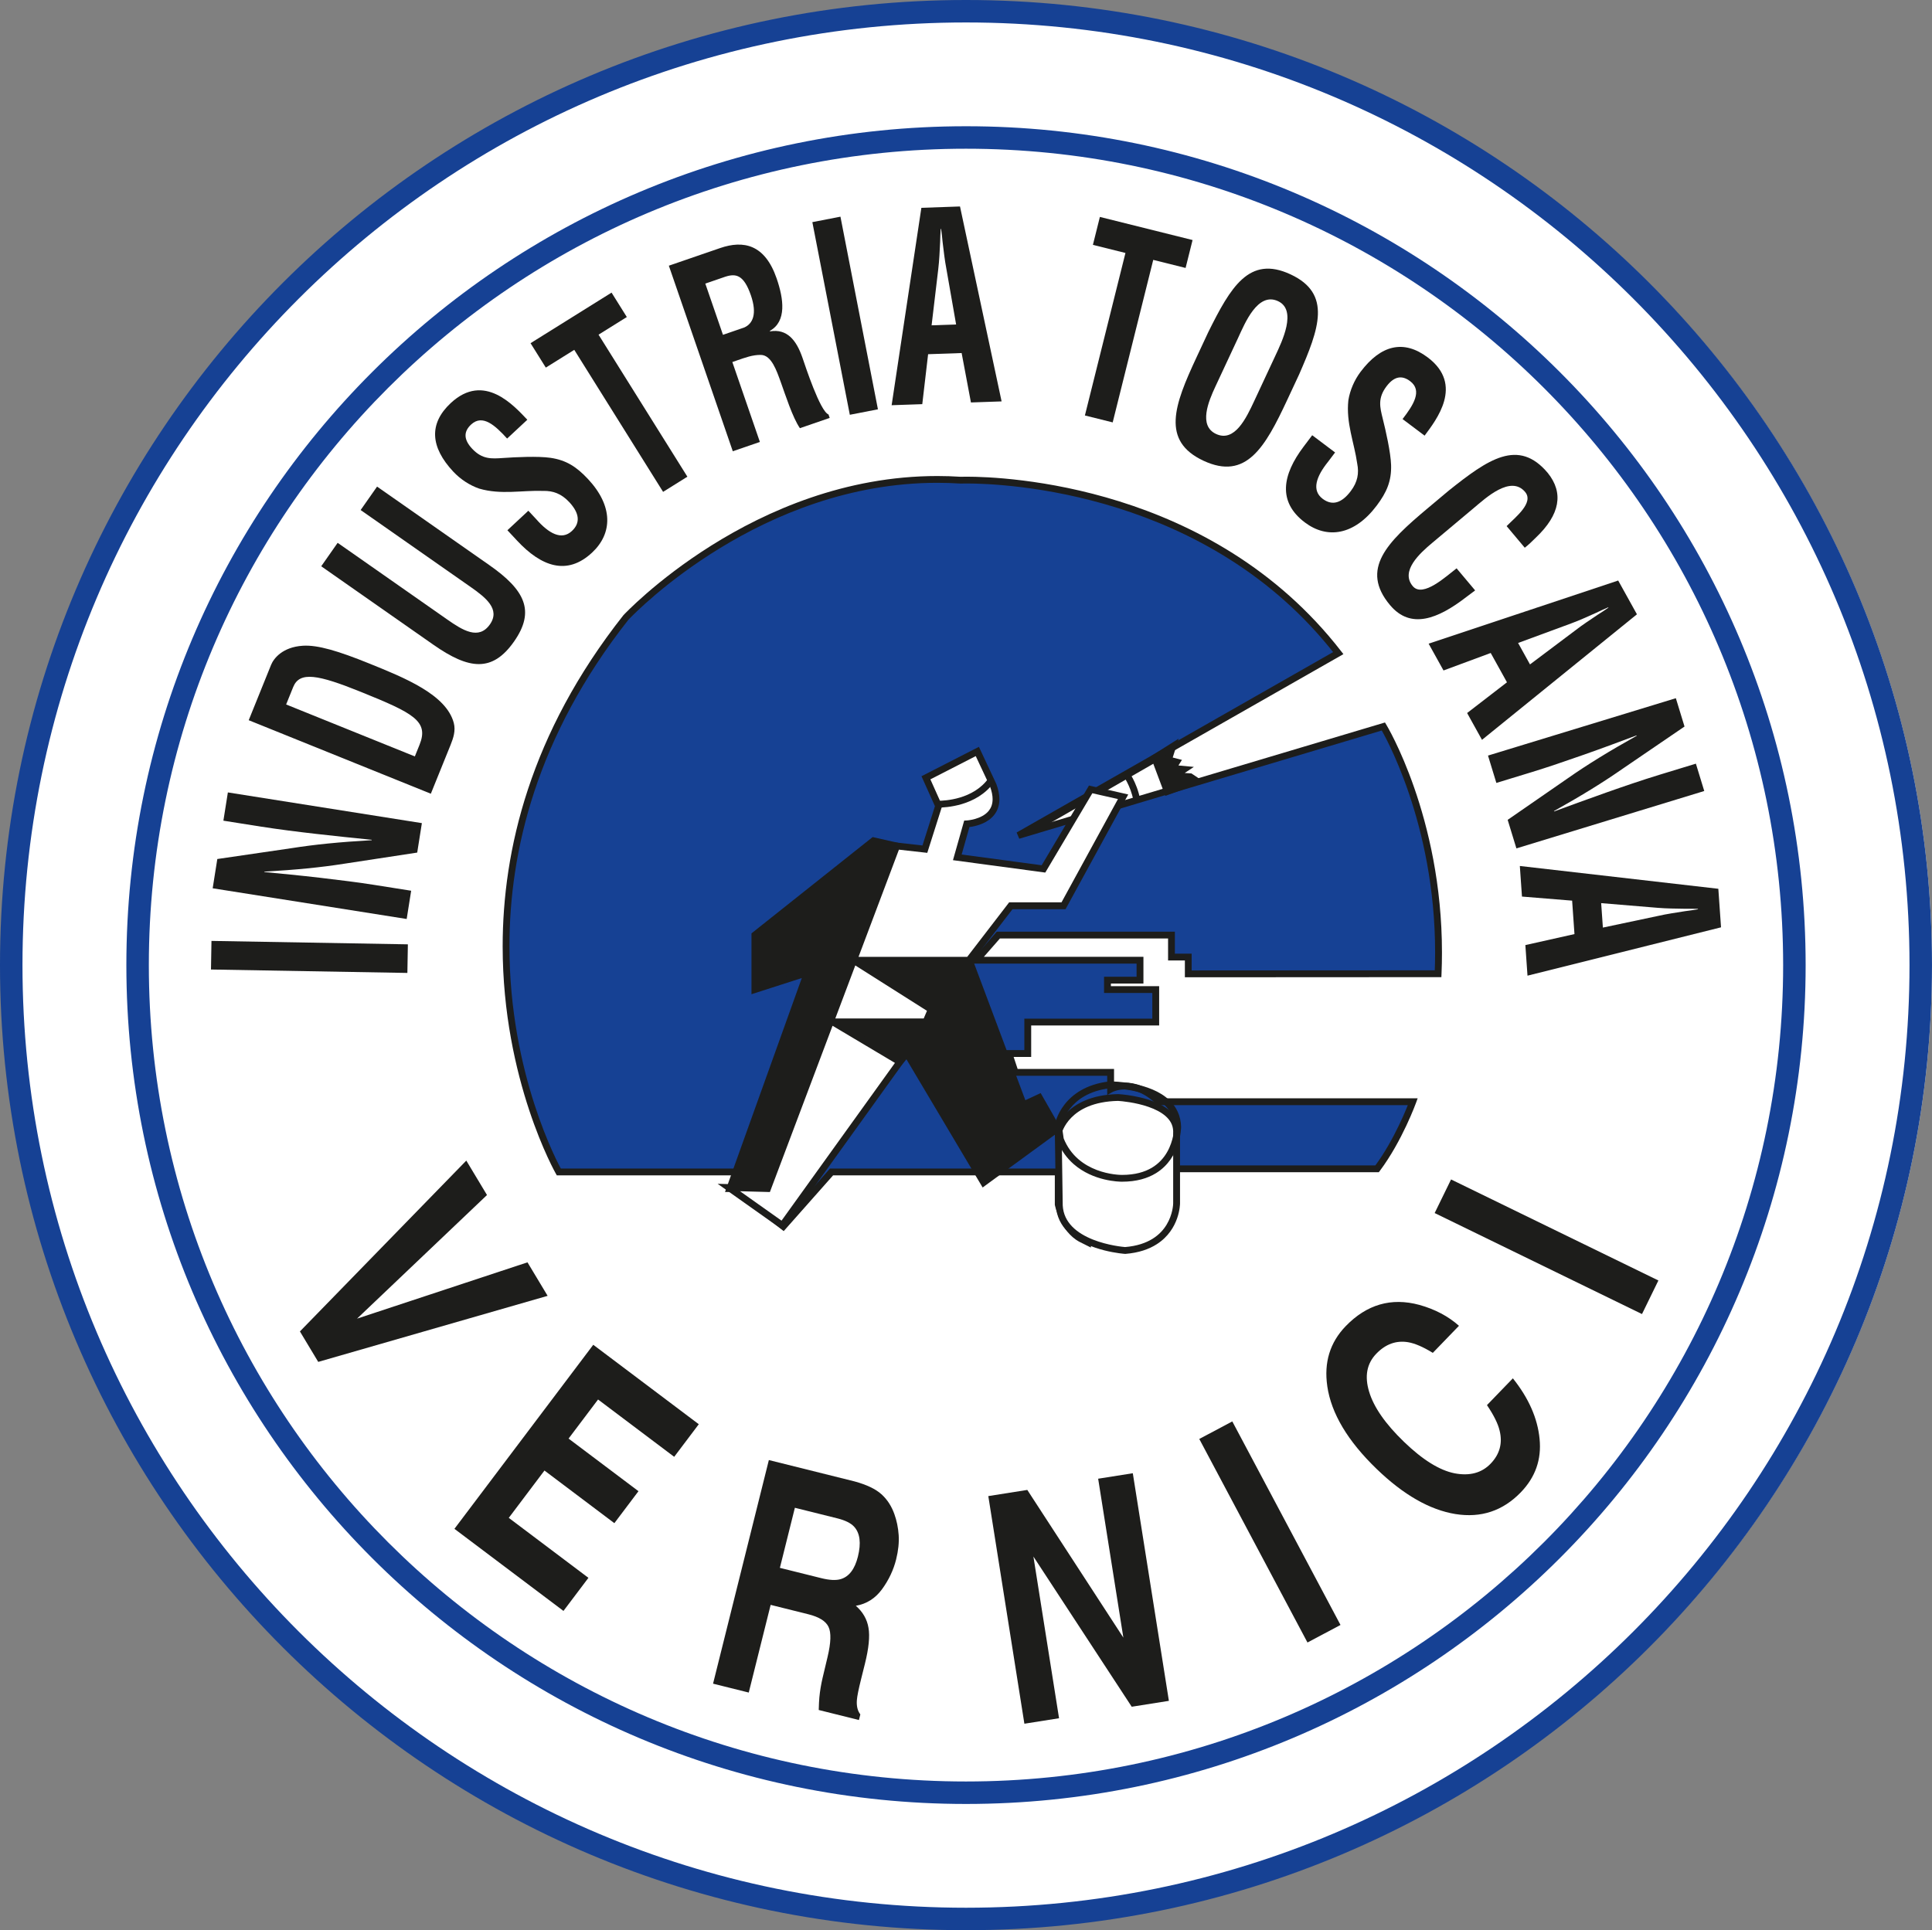 <?xml version="1.0" encoding="UTF-8"?> <svg xmlns="http://www.w3.org/2000/svg" id="Livello_2" viewBox="0 0 1512.71 1511.66"><rect x="0" y="0" width="1512.71" height="1511.66" fill="#808080" stroke="none"/><defs><style>.cls-1{fill:none;}.cls-2{fill:#164194;}.cls-3{fill:#1d1d1b;}.cls-4{fill:#fff;}</style></defs><g id="Livello_1-2"><path class="cls-4" d="M1512.71,755.83c0,416.52-337.66,754.18-754.18,754.18S4.34,1172.35,4.34,755.83,342,1.65,758.52,1.65s754.18,337.66,754.18,754.18"></path><path class="cls-2" d="M107.74,755.83h8.8c0-176.59,71.6-336.37,187.39-452.1,115.81-115.71,275.71-187.26,452.42-187.26s336.61,71.55,452.41,187.26c115.8,115.73,187.39,275.51,187.4,452.1,0,176.59-71.6,336.37-187.4,452.1-115.8,115.71-275.71,187.25-452.41,187.26-176.71,0-336.61-71.55-452.42-187.26-115.79-115.73-187.39-275.51-187.39-452.1h-17.6c0,181.39,73.6,345.69,192.56,464.55,118.94,118.87,283.34,192.41,464.86,192.41s345.91-73.54,464.86-192.41c118.96-118.86,192.55-283.16,192.55-464.55s-73.59-345.69-192.55-464.55c-118.95-118.87-283.35-192.42-464.86-192.41-181.52,0-345.92,73.54-464.86,192.41-118.96,118.86-192.56,283.16-192.56,464.55h8.8Z"></path><path class="cls-2" d="M8.8,755.83h8.8c0-203.88,82.67-388.39,216.37-522.01C367.68,100.21,552.32,17.6,756.35,17.59c204.03,0,388.67,82.62,522.38,216.23,133.7,133.62,216.37,318.12,216.37,522.01s-82.67,388.39-216.37,522.01c-133.71,133.6-318.35,216.21-522.38,216.22-204.03,0-388.67-82.62-522.38-216.22C100.27,1144.22,17.6,959.72,17.6,755.83H0c0,417.44,338.63,755.82,756.35,755.82s756.34-338.38,756.35-755.82C1512.7,338.39,1174.08,0,756.35,0,338.63,0,0,338.39,0,755.83h8.8Z"></path><path class="cls-3" d="M851.49,972.72v-54.86s-21.26-11.75-22.91-28.86v54.23s3.93,19.59,17.96,27.01l4.95,2.48Z"></path><path class="cls-3" d="M851.48,972.72h2.67v-56.43l-1.39-.77-.04-.02c-.5-.28-5.67-3.26-10.77-8.08-2.56-2.4-5.1-5.27-7.05-8.43-1.95-3.16-3.33-6.61-3.68-10.25l-5.32.26v54.5l.05.26c.03.14,1.05,5.21,3.92,11.34,2.88,6.1,7.61,13.36,15.41,17.51h.02s8.85,4.44,8.85,4.44v-4.32h-2.67l1.2-2.39-4.95-2.48-1.2,2.39,1.25-2.37c-6.24-3.27-10.48-9.51-13.07-15.06-1.3-2.77-2.18-5.32-2.74-7.18-.28-.93-.48-1.68-.6-2.19-.07-.26-.11-.45-.14-.58l-.03-.14v-.03s-2.62.53-2.62.53h2.67v-54.23h-2.67l-2.66.26c.47,4.8,2.29,9.14,4.69,12.9,3.59,5.66,8.46,10.11,12.44,13.19s7.07,4.8,7.16,4.85l1.29-2.34h-2.67v54.86h2.67l1.2-2.39-1.2,2.39Z"></path><rect class="cls-1" x="0" y="0" width="1512.7" height="1511.66"></rect><rect class="cls-3" x="859.54" y="926.73" width="5.34" height="43.51"></rect><rect class="cls-3" x="871.3" y="925.71" width="19.61" height="5.34"></rect><rect class="cls-3" x="878.33" y="929.21" width="5.34" height="42.68"></rect><polygon class="cls-3" points="891.9 925.8 914.18 964.02 919.96 907.41 914.66 906.87 910.53 947.18 896.51 923.11 891.9 925.8"></polygon><polygon class="cls-3" points="1298.48 1002.82 1285.64 1029.12 1123.31 950.01 1136.15 923.7 1298.48 1002.82"></polygon><polygon class="cls-4" points="801.34 653.5 905.75 593.49 915.65 620.7 801.34 653.5"></polygon><polygon class="cls-3" points="801.34 653.5 802.67 655.82 904.33 597.39 912.17 618.93 800.61 650.94 801.34 653.5 802.67 655.82 801.34 653.5 802.08 656.06 919.14 622.48 907.18 589.6 800.02 651.18 802.08 656.06 801.34 653.5"></polygon><path class="cls-2" d="M437.49,917.8s-121.6-213.42,52.57-434.24c0,0,109.27-117.37,262.06-107.52,0,0,184.8-7.39,295.7,135.44l-250.51,142.83,285.85-85.37s47.75,78.72,42.82,193.63l-195.6.11v-13.15h-13.15v-17.22h-135.54l-17.25,19.69h128.15v15.61h-25.47v7.39h37.79v25.45h-100.2v24.62h-14.78l4.93,14.77h74.73v13.14s17.24-9.84,37.79,9.84h198.8s-10.7,29.55-27.94,52.53h-155.24l-93.66,2.47h-178.25l-37.79,42.68-34.49-27.07,4.92-15.61h-146.22Z"></path><path class="cls-3" d="M437.49,917.8l2.32-1.33-.11-.19c-2.3-4.11-40.84-74.9-40.82-175.12,0-74.1,20.98-164.28,93.28-255.96l-2.09-1.65,1.94,1.82.28-.28c2.91-3.05,28.97-29.86,71.48-55.84,42.51-25.99,101.43-51.14,170.12-51.13,5.94,0,11.96.19,18.06.58h.14s.14,0,.14,0h.28c.57-.02,2.02-.06,4.27-.06,14.48,0,61.86,1.5,118.03,19.09,56.18,17.59,121.07,51.21,170.9,115.39l2.11-1.64-1.32-2.32-250.52,142.83,2.08,4.87,285.85-85.36-.77-2.56-2.28,1.38.11.19c2.4,4.03,42.7,73.64,42.69,175.43,0,5.41-.12,10.92-.35,16.52l2.66.11v-2.67l-192.93.11v-13.14h-13.15v-17.23h-139.42l-21.92,25.03h131.36v10.26h-25.47v12.72h37.79v20.13h-100.2v24.62h-15.81l6.71,20.11h73.99v15.07l3.99-2.28-.03-.06.03.06-.03-.06.03.06c.25-.13,4.03-2.11,9.87-2.11,6.24.03,14.89,2.15,24.75,11.57l.77.74h199.88v-2.67l-2.51-.9-.12.31c-1.18,3.21-11.57,30.38-27.44,51.52l2.13,1.6v-2.66h-155.28l-93.65,2.46h-179.43l-36.91,41.71-31.05-24.39,5.46-17.32h-149.87v2.67l2.32-1.33-2.32,1.33v2.67h142.59l-4.39,13.9,37.92,29.76,38.66-43.66h177.09l93.65-2.47h156.55l.81-1.07c17.54-23.43,28.25-53.1,28.3-53.22l1.3-3.58h-202.6v2.66l1.85-1.93c-10.69-10.27-20.92-13.06-28.45-13.04-7.52,0-12.26,2.66-12.51,2.81l1.33,2.32h2.66v-15.81h-75.48l-3.14-9.43h13.74v-24.62h100.2v-30.79h-37.78v-2.04h25.47v-20.95h-124.94l12.57-14.35h131.66v17.23h13.16v13.15l200.83-.11.11-2.55c.24-5.68.35-11.26.35-16.75,0-106.55-43.43-178.14-43.56-178.38l-1.07-1.76-265.48,79.28,232.94-132.8-1.89-2.44c-50.68-65.26-116.65-99.4-173.53-117.2-56.89-17.81-104.78-19.33-119.62-19.34-3.07,0-4.73.07-4.76.07l.11,2.67.18-2.66c-6.22-.4-12.35-.6-18.41-.6-72.28,0-133.69,27.27-177.03,54.47-43.34,27.21-68.64,54.38-68.75,54.5l-.08.08-.07.09c-73.06,92.62-94.44,184.16-94.43,259.26.02,104.88,41.51,177.72,41.64,177.96l.77,1.35h1.55v-2.67Z"></path><rect class="cls-1" x="0" y="0" width="1512.7" height="1511.66"></rect><polygon class="cls-3" points="591.07 732.27 591.07 774.96 632.14 761.76 571.46 930.86 601.79 930.86 702.08 662.57 683.92 658.45 591.07 732.27"></polygon><polygon class="cls-3" points="591.07 732.27 588.39 732.27 588.39 778.63 627.79 765.96 567.67 933.52 603.65 933.52 705.65 660.64 683.26 655.56 588.39 730.98 588.39 732.27 591.07 732.27 592.73 734.36 684.58 661.34 698.51 664.49 599.95 928.19 575.25 928.19 636.48 757.56 593.74 771.3 593.74 732.27 591.07 732.27 592.73 734.36 591.07 732.27"></polygon><polygon class="cls-3" points="770.18 926.11 827.75 884.06 813.72 859.51 801.34 865.27 758.62 751.24 665.77 751.24 728.29 790.63 724.99 800.32 649.46 800.32 703.73 832.49 710.14 825.07 770.18 926.11"></polygon><polygon class="cls-3" points="770.18 926.11 771.75 928.26 831.25 884.79 814.82 856.05 802.83 861.64 760.48 748.57 656.52 748.57 725.08 791.77 723.08 797.66 639.72 797.66 704.29 835.92 709.73 829.61 769.39 930 771.75 928.26 770.18 926.11 772.48 924.74 710.54 820.52 703.17 829.05 659.2 802.99 726.9 802.99 731.5 789.5 675.01 753.91 756.77 753.91 799.86 868.92 812.62 862.96 824.25 883.3 768.61 923.95 770.18 926.11 772.48 924.74 770.18 926.11"></polygon><path class="cls-3" d="M878.89,606.68h0c.26.31,6.3,8.34,8.56,20.29l5.25-.99c-2.61-13.64-9.45-22.39-9.6-22.59l-4.2,3.29Z"></path><rect class="cls-1" x="0" y="0" width="1512.7" height="1511.66"></rect><polygon class="cls-3" points="904.1 593.5 918.13 584.62 914.83 595.15 921.24 596.8 918.13 601.75 927.01 602.57 919.59 607.51 931.96 608.34 936.91 611.64 914.01 619.89 904.1 593.5"></polygon><polygon class="cls-3" points="904.1 593.49 905.53 595.75 913.41 590.77 911.44 597.03 917.03 598.46 915.87 600.32 913.57 604.01 919.25 604.53 918.1 605.29 911.56 609.65 931.08 610.96 935.44 613.86 936.91 611.64 936.01 609.12 915.58 616.48 906.6 592.56 904.1 593.49 905.53 595.75 904.1 593.49 901.61 594.44 912.43 623.29 942.81 612.35 932.86 605.72 927.61 605.37 928.49 604.79 934.77 600.61 922.7 599.49 923.49 598.21 925.44 595.12 918.22 593.26 922.86 578.48 900.84 592.39 901.61 594.44 904.1 593.49"></polygon><path class="cls-4" d="M828.58,887.35s5.78-27.02,46.85-27.85c0,0,44.99,2.28,45.81,26.2v56.7s0,33.62-40.23,36.91c0,0-49.95-3.29-51.6-35.26l-.83-56.7Z"></path><path class="cls-3" d="M828.58,887.35l2.61.56-.89-.2.89.21h0s-.89-.21-.89-.21l.89.21c0-.11,1.46-6.38,7.62-12.63,6.17-6.25,17.01-12.69,36.66-13.11l-.05-2.67-.14,2.67s.15,0,.46.03c2.34.15,13.32,1.09,23.53,4.66,5.1,1.77,9.98,4.2,13.48,7.33,3.51,3.16,5.64,6.81,5.82,11.6l2.67-.09h-2.67v56.75c0,.72-.31,8.7-5.13,16.62-2.41,3.97-5.9,7.95-11.11,11.15-5.21,3.21-12.15,5.67-21.55,6.43l.23,2.66.17-2.66h-.11c-1.32-.1-13.59-1.18-25.44-5.92-5.92-2.37-11.72-5.64-16.01-10.01-4.3-4.39-7.16-9.74-7.54-16.81l-2.66.14,2.67-.04-.83-56.7-2.67.04,2.61.56-2.61-.56-2.67.04.84,56.75v.05c.43,8.7,4.26,15.62,9.56,20.77,7.96,7.75,19.05,11.88,28.15,14.22,9.11,2.32,16.27,2.8,16.37,2.8l.2.02.2-.02c10.42-.84,18.43-3.69,24.48-7.57,9.1-5.81,13.68-13.83,15.94-20.31,2.25-6.48,2.26-11.48,2.27-11.69v-56.8c-.12-3.41-1.04-6.5-2.54-9.19-2.64-4.72-6.93-8.19-11.73-10.82-7.21-3.94-15.66-6.07-22.37-7.29-6.7-1.2-11.64-1.45-11.72-1.45h-.09s-.1,0-.1,0c-21.11.39-33.65,7.67-40.7,15.05-7.05,7.37-8.63,14.6-8.7,14.9l-.06.29v.3l2.67-.04Z"></path><path class="cls-3" d="M828.58,880.95l2.62.48-.59-.11.59.11-.59-.11.59.11c.03-.15,1.31-6.56,6.63-13.29,5.34-6.73,14.59-13.9,31.3-15.87l-.31-2.65.04,2.67h.17c1.6,0,14.47.16,26.7,4.2,6.12,2.01,12.04,4.99,16.36,9.19,4.3,4.23,7.11,9.56,7.32,16.98l2.67-.07h-2.67v.07c0,.93-.36,10.58-5.61,19.65-2.62,4.55-6.41,8.95-12.02,12.27-5.61,3.3-13.08,5.55-23.24,5.56h-.16c-1.1,0-9.88-.14-19.63-3.86-4.88-1.86-10-4.59-14.58-8.6-4.58-4.02-8.63-9.29-11.44-16.37l-2.49.98,2.64-.38-1.65-11.35-2.64.38,2.62.48-2.62-.48-2.64.38,1.7,11.66.11.29c3.13,7.88,7.74,13.9,12.9,18.42,7.75,6.77,16.65,10.19,23.86,11.93,7.2,1.75,12.74,1.84,13.86,1.84h.21l-.05-2.66v2.66c11.3,0,20-2.62,26.57-6.68,9.89-6.08,14.8-15.21,17.22-22.65,2.42-7.47,2.42-13.36,2.43-13.55v-.06c-.2-8.78-3.78-15.69-8.94-20.68-7.75-7.5-18.76-11.09-28.14-12.98-9.39-1.87-17.21-1.94-18.63-1.94h-.37l-.14.02c-18.32,2.11-29.16,10.41-35.16,18.23-6.02,7.82-7.35,15.02-7.4,15.27l-.08.43.06.43,2.64-.38Z"></path><path class="cls-4" d="M570.63,930.03l41.88,29.68,92.04-128.05-52.62-31.34h73.05l4.13-9.71-60.87-38.55h90.38l32.82-42.69h41.26l46.65-85.37-25.39-5.78-36.93,62.28-67.47-9.07,7.43-26.2s31.36-1.44,20.64-30.31l-12.39-26.38-40.23,20.62,9.9,22.06-10.73,33.82-22.08-2.48-101.12,268.28-30.33-.83Z"></path><path class="cls-3" d="M570.63,930.03l-1.54,2.18,44.06,31.22,95.27-132.57-46.79-27.87h65.13l5.7-13.41-55.01-34.85h82.49l32.82-42.68h41.53l49.09-89.86-30.73-6.99-37.03,62.43-62.67-8.42,6.59-23.24-2.57-.73.13,2.67c.18-.02,6.14-.27,12.4-3.05,3.12-1.39,6.36-3.45,8.85-6.56,2.5-3.09,4.18-7.28,4.16-12.41,0-3.51-.75-7.46-2.41-11.91l-.04-.1-13.59-28.99-44.96,23.02,10.53,23.46-9.76,30.76-21.96-2.47-101.18,268.45-37.23-1.01,7.18,5.09,1.54-2.18-.07,2.67,32.24.87,101.04-268.13,22.2,2.49,11.7-36.87-9.27-20.69,35.52-18.2,11.21,23.88,2.42-1.13-2.5.93c1.48,3.98,2.07,7.3,2.07,10.04-.02,4.02-1.21,6.83-2.99,9.07-2.66,3.35-6.98,5.35-10.72,6.41-1.86.53-3.55.83-4.75,1-.61.08-1.09.14-1.41.16l-.36.03h-.09s-1.93.1-1.93.1l-8.79,31.01,72.28,9.71,36.85-62.13,20.05,4.56-44.19,80.88h-40.99l-32.82,42.69h-98.26l66.73,42.27-2.55,5.99h-80.98l58.45,34.81-88.79,123.53-39.72-28.15-1.54,2.18-.07,2.67.07-2.67Z"></path><path class="cls-3" d="M734.17,632.45s.3,0,.8,0c2.37,0,9.71-.22,18.25-2.77,8.51-2.56,18.3-7.51,25.12-17.13l-4.35-3.08c-5.89,8.31-14.5,12.75-22.31,15.1-7.79,2.35-14.69,2.55-16.71,2.55h-.47s-.13,0-.13,0l-.2,5.33Z"></path><rect class="cls-1" x="0" y="0" width="1512.7" height="1511.66"></rect><rect class="cls-3" x="231.07" y="672.51" width="22.4" height="153.8" transform="translate(-511.25 978.58) rotate(-89)"></rect><path class="cls-3" d="M204.67,647.42c13.57,2.14,28.23,3.98,42.92,5.66,14.68,1.67,29.59,3.22,43.49,4.61l-.05.32c-25.56,1.46-44.34,3.35-62.86,6.26l-58.02,8.48-3.63,22.92,151.9,24.05,3.51-22.13-28.56-4.52c-12.15-1.93-27.42-3.85-42.71-5.63-15.49-1.81-31.04-3.29-43.72-4.49l.05-.31c24.72-1.43,43.91-3.26,62.87-6.26l56.81-8.67,3.65-23.07-151.9-24.05-3.51,22.13,29.77,4.72Z"></path><path class="cls-3" d="M324.81,592.4l-100.77-40.69,5.52-13.65c5.04-12.47,19.43-9.76,53.08,3.83,41.26,16.65,53.33,22.91,45.83,41.45l-3.66,9.06ZM352.87,583.18c2.1-5.2,4-10.99,2.44-16.97-5.83-22.2-38.35-35.33-66.49-46.69-23.57-9.53-39.9-14.56-51.71-13.8-15.88,1-22.82,9.95-24.86,14.99l-17.51,43.33,142.6,57.57,15.54-38.43Z"></path><path class="cls-3" d="M368.22,459.49c12.09,8.47,23.73,17.58,15.37,29.52-8.73,12.46-21.29,4.65-33.38-3.82l-85.84-60.07-12.86,18.36,87.86,61.48c27.88,19.5,46.12,21.71,63.11-2.54,16.81-23.99,8.5-40.35-19.39-59.87l-87.85-61.47-12.87,18.36,85.84,60.06Z"></path><path class="cls-3" d="M412.89,328.73c-10.47-10.98-33.82-37.42-59.94-13.08-17.34,16.16-15.98,34.51,1.93,53.69,5.59,6,12.85,10.73,20.29,13.31,17.17,5.02,33.56,1.23,50.09,1.81,7.71-.19,14.25,2.13,20.4,8.72,7.97,8.55,9.03,16.25,2.12,22.68-8.08,7.53-18.07,1.99-27.94-9.27l-6.15-6.6-16.4,15.28,7.69,8.24c18.74,20.09,38.92,27.62,58.59,9.28,16.05-14.95,16.71-36.3-3.14-57.58-9.1-9.74-17.14-14.84-29.34-16.65-9.88-1.44-27.67-.56-37.11.12-9.08.61-16.36,1.24-24.34-7.31-7.13-7.64-6.28-13.76-.77-18.9,9.02-8.4,18.95.84,28.2,10.99l15.81-14.73Z"></path><rect class="cls-1" x="0" y="0" width="1512.7" height="1511.66"></rect><polygon class="cls-3" points="427.36 287.89 449.64 273.98 519.19 385.21 538.2 373.33 468.65 262.1 490.79 248.28 478.84 229.17 415.41 268.77 427.36 287.89"></polygon><path class="cls-3" d="M577.19,282.22c6.05-2.08,12.19-4.42,18.68-4.26,8.2.22,12.26,12.48,15.48,21.34,3.49,9.64,9.17,27.61,14.96,36.03l23.32-8.03-.93-2.71c-6.62-2.49-18.3-38.35-20.37-44.36-4.8-13.95-12.13-22.92-25.43-20.73l-.13-.38c13.36-7.42,10.8-25.18,5.32-41.06-9.21-26.74-25.95-30.09-44.27-23.78l-40.13,13.8,50.07,145.33,21.21-7.3-21.57-62.58,3.79-1.31ZM552.24,222.1l15.75-5.42c8.09-2.56,14.33-1.68,19.94,14.6,5,14.54,1.55,22.22-5.22,25.21l-16.65,5.73-13.82-40.11Z"></path><rect class="cls-1" x="0" y="0" width="1512.7" height="1511.66"></rect><polygon class="cls-3" points="687.4 320.56 658.05 169.69 636.05 173.97 665.39 324.84 687.4 320.56"></polygon><path class="cls-3" d="M722.12,316.52l4.57-39.12,26.25-.91,7.28,38.7,24.01-.83-32.57-152.66-30.25,1.06-23.28,154.59,24.01-.83ZM734.62,210.9c.87-7.21,1.11-14.18,1.49-21.38.04-3.49.24-6.97.44-10.26h.32c.43,3.26.87,6.73,1.16,10.21.89,7.14,1.61,14.1,2.99,21.22l7.6,43.42-19.2.67,5.2-43.86Z"></path><rect class="cls-1" x="0" y="0" width="1512.7" height="1511.66"></rect><polygon class="cls-3" points="855.72 191.77 881.2 198.11 849.45 325.38 871.21 330.8 902.96 203.53 928.29 209.85 933.75 187.99 861.18 169.89 855.72 191.77"></polygon><path class="cls-3" d="M936.77,280.02c-17.34,37.14-27.81,65.27,5.57,80.83,33.39,15.56,48.22-10.54,65.55-47.69l9.27-19.87c15.68-35.88,25.81-63.27-6.7-78.42-32.51-15.16-47,10.21-64.42,45.27l-9.27,19.87ZM969.63,264.12c5.03-10.77,15.07-35.71,31.04-28.27,15.1,7.04,3.13,31.53-2.07,42.68l-16.64,35.66c-6.24,13.37-15.3,32.44-29.82,25.67-13.93-6.49-5.9-25.59-.53-37.1l18.03-38.63Z"></path><path class="cls-3" d="M1115.42,341.19c9.01-12.2,31-39.78,2.48-61.26-18.93-14.25-36.78-9.73-52.57,11.22-4.94,6.54-8.33,14.51-9.59,22.28-1.96,17.77,4.61,33.24,6.92,49.61,1.52,7.55.37,14.39-5.06,21.59-7.03,9.33-14.44,11.71-21.98,6.03-8.82-6.65-5.1-17.45,4.29-29.11l5.43-7.2-17.91-13.49-6.79,9.01c-16.54,21.92-20.47,43.09,1.02,59.27,17.52,13.19,38.68,10.14,56.21-13.1,8.03-10.63,11.66-19.44,11.32-31.76-.29-9.98-4.25-27.33-6.56-36.5-2.17-8.82-4.07-15.89,2.97-25.22,6.3-8.35,12.48-8.58,18.49-4.05,9.86,7.42,2.48,18.8-5.92,29.68l17.27,13Z"></path><path class="cls-3" d="M1140.48,445.09c-7.85,5.95-26.4,23.39-34.33,13.95-9.88-11.77,5.47-25.69,15.21-33.85l32.68-27.41c9.11-7.63,28.76-25.99,40.09-12.5,7.1,8.46-7.55,19.7-14.48,26.76l14.21,16.92c3.08-2.38,5.86-5.12,8.64-7.88,19.08-18.08,21.92-35.09,9.37-50.69-23.06-27.46-46.91-10.59-77.53,13.83l-16.81,14.1c-31.42,26.35-52.81,47.42-29.13,75.62,16.06,19.13,37.29,10.93,59.54-6.26,2.3-1.72,4.75-3.58,7.06-5.29l-14.52-17.29Z"></path><path class="cls-3" d="M1130.25,525.08l36.94-13.69,12.73,22.96-31.2,24.06,11.64,21,121.32-98.31-14.68-26.46-148.41,49.46,11.65,20.99ZM1230.1,488.26c6.82-2.49,13.15-5.45,19.73-8.37,3.12-1.54,6.34-2.96,9.36-4.26l.15.28c-2.71,1.87-5.61,3.84-8.58,5.67-5.96,4.04-11.83,7.83-17.56,12.29l-35.25,26.48-9.31-16.8,41.46-15.28Z"></path><path class="cls-3" d="M1299.01,606.87c-13.13,4.02-27.11,8.79-41.05,13.71-13.93,4.93-28.01,10.07-41.12,14.91l-.09-.31c22.33-12.5,38.39-22.44,53.76-33.15l48.43-33.04-6.79-22.19-147.08,44.94,6.55,21.42,27.65-8.45c11.77-3.6,26.34-8.55,40.85-13.65,14.72-5.17,29.34-10.64,41.27-15.12l.1.3c-21.6,12.12-38.04,22.17-53.76,33.16l-47.26,32.68,6.84,22.35,147.08-44.94-6.55-21.42-28.83,8.8Z"></path><path class="cls-3" d="M1191.66,702.16l39.28,3.19,1.83,26.19-38.45,8.61,1.67,23.95,151.53-37.86-2.11-30.18-155.42-17.86,1.67,23.95ZM1297.73,710.95c7.24.62,14.23.61,21.43.75,3.49-.08,6.98,0,10.28.09l.02.31c-3.25.55-6.7,1.11-10.17,1.51-7.12,1.14-14.04,2.11-21.12,3.72l-43.15,9.12-1.34-19.15,44.04,3.65Z"></path><rect class="cls-1" x="0" y="0" width="1512.7" height="1511.66"></rect><polygon class="cls-3" points="413.01 988.61 428.78 1014.85 249.17 1066.58 234.83 1042.72 365.1 908.93 381.31 935.9 279.55 1032.71 413.01 988.61"></polygon><polygon class="cls-3" points="527.88 1140.92 468.27 1096.03 445.18 1126.64 499.91 1167.84 481.03 1192.88 426.3 1151.66 398.36 1188.73 460.72 1235.7 441.18 1261.61 355.81 1197.32 464.51 1053.18 547.13 1115.4 527.88 1140.92"></polygon><path class="cls-3" d="M622.37,1180.83l-11.74,47.05,32.41,8.07c6.43,1.6,11.5,1.86,15.2.76,6.52-1.91,11.01-7.77,13.47-17.59,2.64-10.61,1.67-18.43-2.93-23.45-2.58-2.83-6.97-5.01-13.16-6.56l-33.24-8.28ZM690.12,1170.2c4.51,4.07,7.88,9.24,10.13,15.52,1.87,5.18,3,10.68,3.39,16.49.38,5.82-.28,12.17-1.99,19.07-2.08,8.32-5.77,16.11-11.06,23.37-5.28,7.18-12.11,11.49-20.49,12.94,5.5,4.82,8.8,10.57,9.9,17.24,1.18,6.6.24,16.04-2.83,28.32l-2.93,11.76c-2,8.01-3.1,13.49-3.32,16.46-.38,4.71.52,8.46,2.7,11.28l-1.09,4.4-31.48-7.85c.1-4.1.27-7.38.49-9.84.48-5.1,1.34-10.23,2.55-15.39l3.88-16.33c2.66-11.2,2.91-19.05.75-23.54-2.11-4.48-7.38-7.77-15.8-9.87l-29.52-7.36-17.14,68.67-27.95-6.96,43.69-175.12,67.14,16.73c9.53,2.62,16.52,5.97,20.97,10.02"></path><rect class="cls-1" x="0" y="0" width="1512.7" height="1511.66"></rect><polygon class="cls-3" points="773.82 1171.68 804.35 1166.85 879.56 1282.52 859.83 1158.07 886.96 1153.78 915.21 1332.04 886.11 1336.65 809.14 1219.03 829.21 1345.66 802.07 1349.95 773.82 1171.68"></polygon><rect class="cls-3" x="979.67" y="1109.45" width="29.28" height="180.52" transform="translate(-446.76 607.04) rotate(-27.99)"></rect><path class="cls-3" d="M1039.24,1085.6c-2.71-18.58,2.09-34.23,14.4-46.99,16.49-17.06,35.72-22.61,57.68-16.67,12.26,3.42,22.6,8.88,31.02,16.37l-20.48,21.2c-7.55-4.64-13.96-7.41-19.21-8.32-9.37-1.59-17.71,1.39-25.02,8.97-7.45,7.7-9.32,17.64-5.63,29.79,3.63,12.11,12.74,25.2,27.31,39.25,14.58,14.07,27.77,22.28,39.58,24.63,11.79,2.25,21.19-.25,28.19-7.49,7.18-7.43,9.54-16.09,7.07-26-1.27-5.39-4.56-12.02-9.88-19.91l20.27-20.98c12.39,15.5,19.36,31.32,20.92,47.44,1.6,16.09-3.29,30.02-14.68,41.81-14.1,14.58-31.17,20.26-51.23,17.04-20.11-3.28-40.66-15.04-61.63-35.28-22.68-21.89-35.58-43.51-38.69-64.85"></path><rect class="cls-1" x="0" y="0" width="1512.7" height="1511.66"></rect></g></svg> 